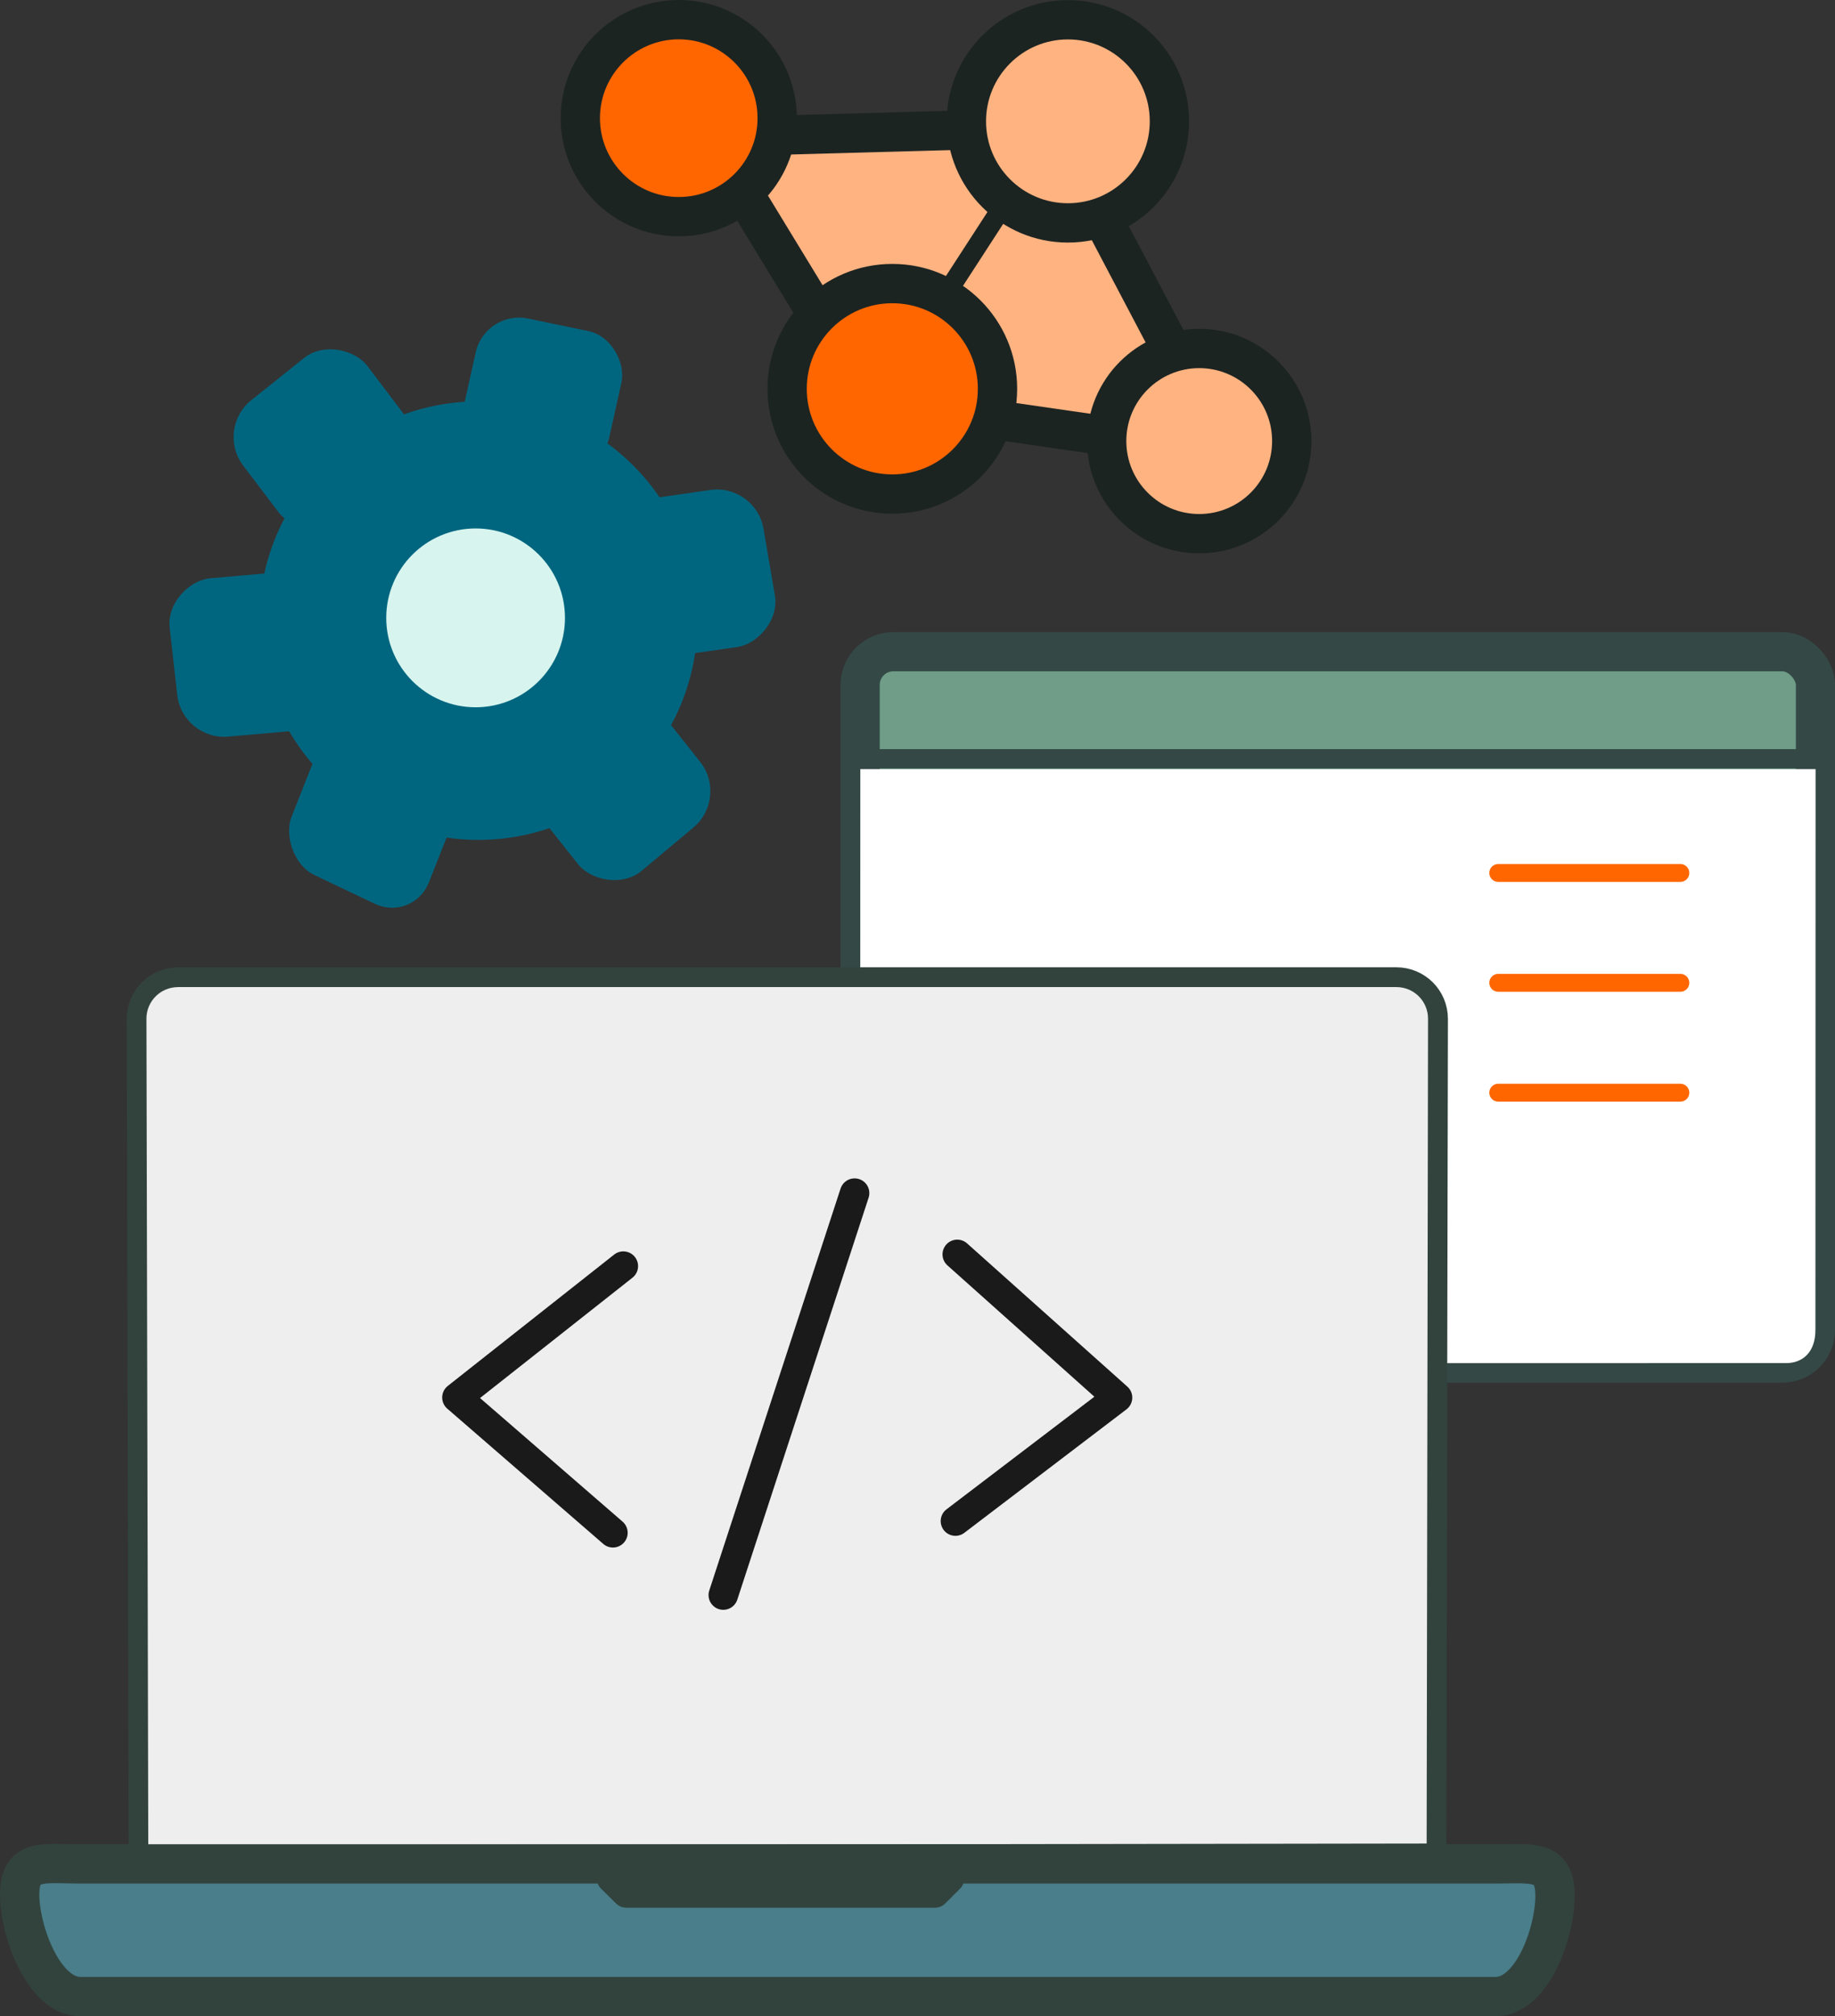 <?xml version="1.0" encoding="UTF-8" standalone="no"?>
<!-- Created with Inkscape (http://www.inkscape.org/) -->

<svg
   width="93.365mm"
   height="102.528mm"
   viewBox="0 0 93.365 102.528"
   version="1.1"
   id="svg1"
   xml:space="preserve"
   xmlns="http://www.w3.org/2000/svg"
   xmlns:svg="http://www.w3.org/2000/svg"><rect x="0" y="0" width="93.365" height="102.528" fill="#333333" stroke="none"/><defs
     id="defs1" /><g
     id="layer2"
     style="display:inline"
     transform="translate(-57.563,-71.503)"><g
       id="g29"
       transform="translate(1.174,0.351)"><g
         id="g7"
         transform="translate(0.094,0.094)"><g
           id="g6"
           transform="translate(-37.511,1.497)"
           style="fill:#ffb380;stroke:#1c2422"><path
             style="fill:#ffb380;stroke:#1c2422;stroke-width:2;stroke-linecap:square;stroke-miterlimit:3;stroke-dasharray:none;paint-order:stroke markers fill"
             d="m 129.894,76.53 17.576,-0.483 8.724,16.562 -18.09,-2.611 z"
             id="rect4" /><path
             style="fill:#ffb380;stroke:#1c2422;stroke-width:1;stroke-linecap:square;stroke-miterlimit:3;stroke-dasharray:none;paint-order:stroke markers fill"
             d="m 138.434,89.91 8.89,-13.698"
             id="path5" /></g><circle
           style="fill:#ff6600;stroke:#1c2422;stroke-width:2;stroke-linecap:square;stroke-miterlimit:3;stroke-dasharray:none;paint-order:stroke markers fill"
           id="path1"
           cx="90.83"
           cy="77.067"
           r="5.009" /><circle
           style="fill:#ffb380;stroke:#1c2422;stroke-width:2;stroke-linecap:square;stroke-miterlimit:3;stroke-dasharray:none;paint-order:stroke markers fill"
           id="path2"
           cx="110.63"
           cy="77.228"
           r="5.165" /><circle
           style="fill:#ffb380;stroke:#1c2422;stroke-width:2;stroke-linecap:square;stroke-miterlimit:3;stroke-dasharray:none;paint-order:stroke markers fill"
           id="path3"
           cx="117.311"
           cy="93.487"
           r="4.709" /><circle
           style="display:inline;fill:#ff6600;stroke:#1c2422;stroke-width:2;stroke-linecap:square;stroke-miterlimit:3;stroke-dasharray:none;paint-order:stroke markers fill"
           id="path4"
           cx="101.696"
           cy="90.83"
           r="5.352" /></g><g
         id="g28"><circle
           style="display:inline;fill:#006680;stroke:none;stroke-width:2.465;stroke-linecap:square;stroke-miterlimit:3;stroke-dasharray:none;paint-order:stroke markers fill"
           id="circle7"
           cx="80.729"
           cy="102.712"
           r="11.149" /><circle
           style="display:inline;fill:#d7f4ee;stroke:none;stroke-width:1.834;stroke-linecap:square;stroke-miterlimit:3;stroke-dasharray:none;paint-order:stroke markers fill"
           id="path7"
           cx="80.588"
           cy="102.571"
           r="4.547" /><rect
           style="fill:#006680;fill-opacity:1;stroke:none;stroke-width:1.579;stroke-linecap:square;stroke-miterlimit:3;stroke-dasharray:none;paint-order:stroke markers fill"
           id="rect7"
           width="7.572"
           height="7.273"
           x="98.032"
           y="68.647"
           ry="2.218"
           transform="matrix(0.979,0.203,-0.217,0.976,0,0)" /><rect
           style="fill:#006680;fill-opacity:1;stroke:none;stroke-width:1.581;stroke-linecap:square;stroke-miterlimit:3;stroke-dasharray:none;paint-order:stroke markers fill"
           id="rect8"
           width="7.74"
           height="7.131"
           x="107.919"
           y="66.317"
           ry="2.175"
           transform="matrix(0.903,0.43,-0.368,0.93,0,0)" /><rect
           style="fill:#006680;fill-opacity:1;stroke:none;stroke-width:1.674;stroke-linecap:square;stroke-miterlimit:3;stroke-dasharray:none;paint-order:stroke markers fill"
           id="rect9"
           width="8.1"
           height="7.642"
           x="-2.473"
           y="114.702"
           ry="2.33"
           transform="matrix(0.781,-0.624,0.604,0.797,0,0)" /><rect
           style="fill:#006680;fill-opacity:1;stroke:none;stroke-width:1.674;stroke-linecap:square;stroke-miterlimit:3;stroke-dasharray:none;paint-order:stroke markers fill"
           id="rect10"
           width="8.1"
           height="7.642"
           x="-4.407"
           y="138.073"
           ry="2.33"
           transform="matrix(0.767,-0.642,0.622,0.783,0,0)" /><rect
           style="fill:#006680;fill-opacity:1;stroke:none;stroke-width:1.674;stroke-linecap:square;stroke-miterlimit:3;stroke-dasharray:none;paint-order:stroke markers fill"
           id="rect11"
           width="8.1"
           height="7.642"
           x="106.017"
           y="-60.742"
           ry="2.33"
           transform="matrix(0.112,0.994,-0.996,0.087,0,0)" /><rect
           style="fill:#006680;fill-opacity:1;stroke:none;stroke-width:1.674;stroke-linecap:square;stroke-miterlimit:3;stroke-dasharray:none;paint-order:stroke markers fill"
           id="rect12"
           width="8.1"
           height="7.642"
           x="108.247"
           y="-77.433"
           ry="2.33"
           transform="matrix(0.168,0.986,-0.99,0.142,0,0)" /></g><g
         id="g20"
         style="display:inline"><rect
           style="fill:#6f9d88;fill-opacity:1;stroke:#344946;stroke-width:1.992;stroke-linecap:square;stroke-miterlimit:3;stroke-dasharray:none;stroke-opacity:1;paint-order:stroke markers fill"
           id="rect17"
           width="48.604"
           height="36.174"
           x="100.154"
           y="104.292"
           ry="1.689" /><path
           style="fill:#6f9d88;fill-opacity:1;stroke:#344946;stroke-width:0.988;stroke-linecap:square;stroke-miterlimit:3;stroke-dasharray:none;stroke-opacity:1;paint-order:stroke markers fill"
           d="m 100.154,109.739 h 48.604"
           id="path17" /><path
           id="rect18"
           style="fill:#ffffff;stroke:#344946;stroke-width:0;stroke-linecap:round;stroke-linejoin:round;stroke-miterlimit:3;paint-order:stroke markers fill"
           d="m 100.162,110.263 h 48.604 l -0.008,28.49 c 0.008,1.213 -0.701,1.713 -1.48,1.713 l -45.756,0.009 c -0.864,-0.156 -1.348,-0.762 -1.367,-1.72 z" /><path
           style="fill:#ff6600;fill-opacity:1;stroke:#ff6600;stroke-width:0.909;stroke-linecap:round;stroke-linejoin:round;stroke-miterlimit:3;stroke-dasharray:none;stroke-opacity:1;paint-order:stroke markers fill"
           d="m 132.62,115.542 h 9.266"
           id="path18" /><path
           style="fill:#ff6600;fill-opacity:1;stroke:#ff6600;stroke-width:0.909;stroke-linecap:round;stroke-linejoin:round;stroke-miterlimit:3;stroke-dasharray:none;stroke-opacity:1;paint-order:stroke markers fill"
           d="m 132.62,121.129 h 9.266"
           id="path19" /><path
           style="fill:#ff6600;fill-opacity:1;stroke:#ff6600;stroke-width:0.909;stroke-linecap:round;stroke-linejoin:round;stroke-miterlimit:3;stroke-dasharray:none;stroke-opacity:1;paint-order:stroke markers fill"
           d="m 132.62,126.716 h 9.266"
           id="path20" /></g><g
         id="g27"
         transform="translate(-3.124,-60.572)"><path
           id="rect20"
           style="display:inline;fill:#497e8a;stroke:#32433e;stroke-width:2;stroke-linecap:round;stroke-linejoin:round;stroke-miterlimit:3;paint-order:stroke markers fill"
           d="m 68.583,181.912 h 61.979 c 0.898,0 1.621,0.723 1.621,1.621 l -0.082,41.935 c -7.518,-1.836 -65.044,0.266 -65.044,0.266 l -0.094,-42.201 c -0.002,-0.898 0.723,-1.621 1.621,-1.621 z" /><path
           id="rect24"
           style="fill:#eeeeee;stroke:#000000;stroke-width:2.945;stroke-linecap:round;stroke-linejoin:round;stroke-miterlimit:3;stroke-opacity:0;paint-order:stroke markers fill"
           d="m 68.571,181.918 h 61.992 c 0.891,0 1.609,0.717 1.608,1.608 l -0.07,41.942 c 0,0 -46.009,0.069 -65.044,0.086 0,0 -0.069,-30.959 -0.093,-42.027 -0.002,-0.891 0.717,-1.608 1.608,-1.608 z" /><g
           id="g26"
           transform="translate(2.916,7.187)"><path
             style="display:inline;fill:none;fill-opacity:1;stroke:#1a1a1a;stroke-width:1.5;stroke-linecap:round;stroke-linejoin:round;stroke-miterlimit:3;stroke-dasharray:none;stroke-opacity:1;paint-order:stroke markers fill"
             d="m 88.312,188.92 -8.467,6.681 7.938,6.879"
             id="path24" /><path
             style="display:inline;fill:none;fill-opacity:1;stroke:#1a1a1a;stroke-width:1.5;stroke-linecap:round;stroke-linejoin:round;stroke-miterlimit:3;stroke-dasharray:none;stroke-opacity:1;paint-order:stroke markers fill"
             d="m 105.209,201.885 8.248,-6.278 -8.155,-7.284"
             id="path25" /><path
             style="fill:none;fill-opacity:1;stroke:#1a1a1a;stroke-width:1.5;stroke-linecap:round;stroke-linejoin:round;stroke-miterlimit:3;stroke-dasharray:none;stroke-opacity:1;paint-order:stroke markers fill"
             d="m 93.398,205.647 6.681,-20.439"
             id="path26" /></g><path
           id="rect22"
           style="fill:#497e8a;stroke:#32433e;stroke-width:2;stroke-linecap:round;stroke-linejoin:round;stroke-miterlimit:3;paint-order:stroke markers fill"
           d="m 63.606,226.504 h 72 c 1.869,0 3.026,-0.248 3.026,1.621 0,1.869 -1.157,5.126 -3.026,5.126 H 63.606 c -1.869,0 -3.092,-3.324 -3.092,-5.192 0,-1.869 1.223,-1.554 3.092,-1.554 z" /><path
           id="rect27"
           style="fill:none;stroke:#32433e;stroke-width:1.5;stroke-linecap:round;stroke-linejoin:round;stroke-miterlimit:3;stroke-opacity:1;paint-order:stroke markers fill"
           d="m 91.383,226.483 16.446,0.041 0.002,0.709 -0.75,0.75 H 91.383 l -0.759,-0.75 0.019,-0.747 z" /></g></g></g></svg>
